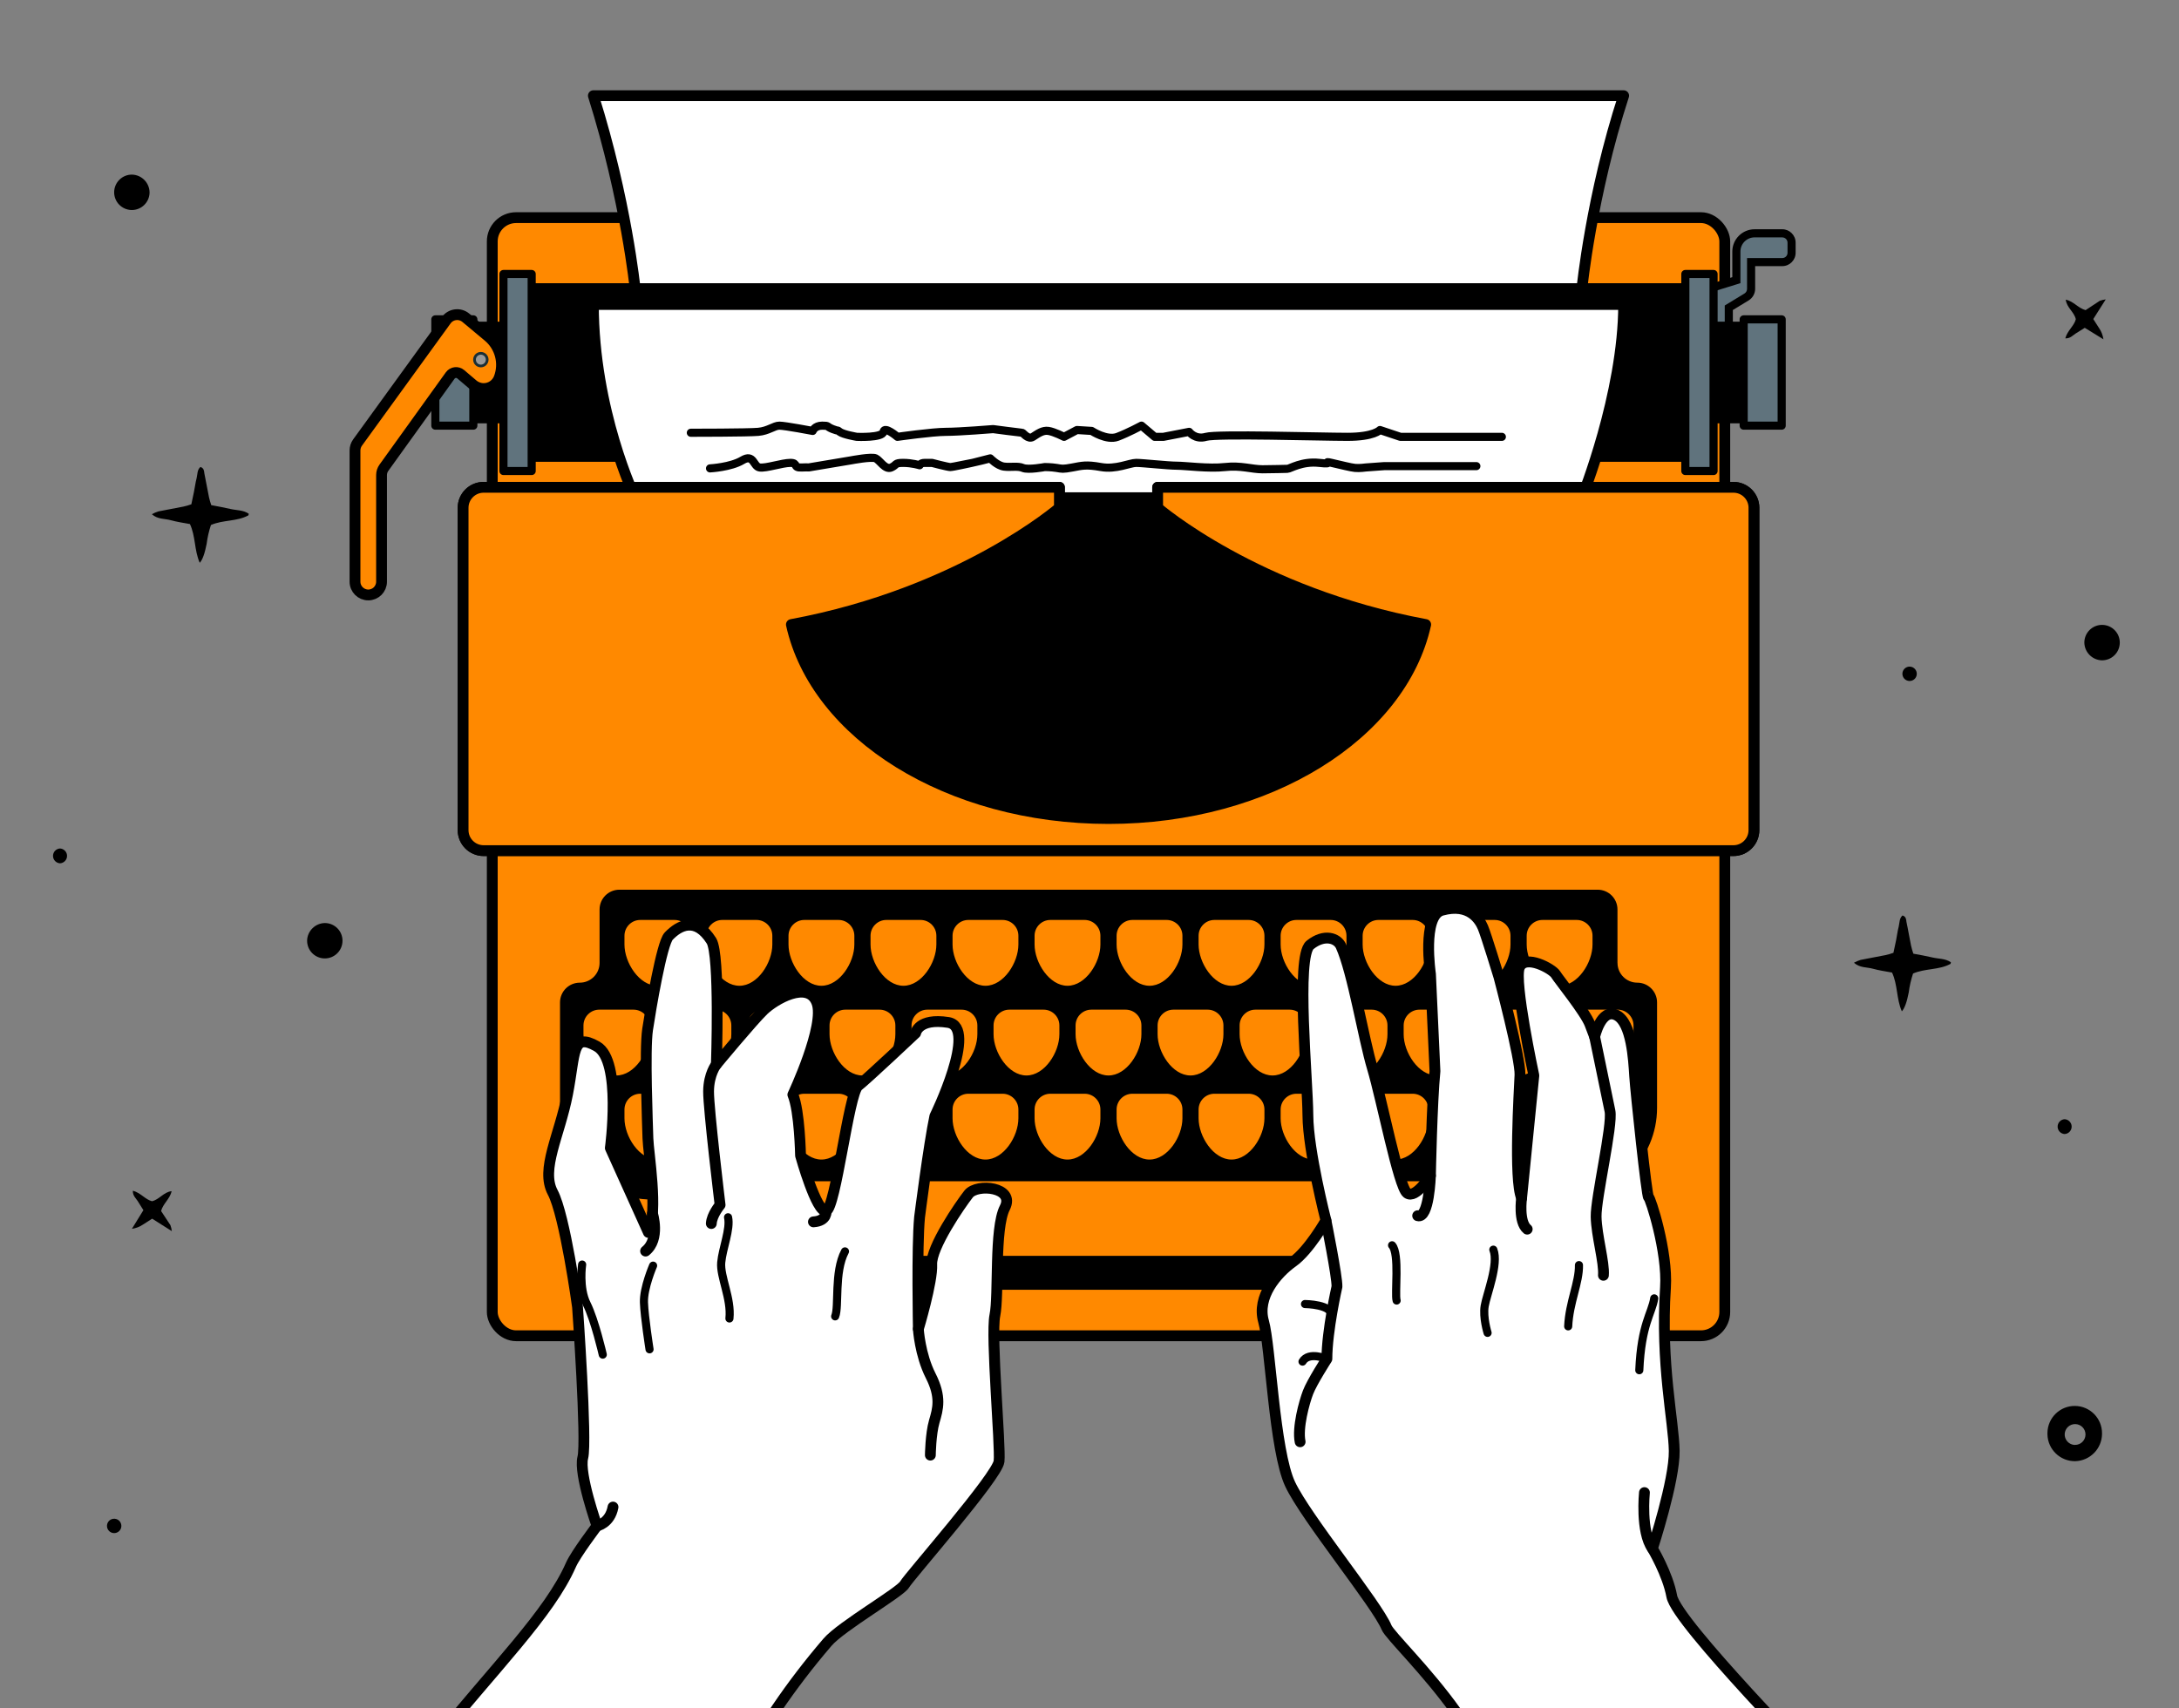 <?xml version="1.0" encoding="UTF-8"?><svg xmlns="http://www.w3.org/2000/svg" xmlns:xlink="http://www.w3.org/1999/xlink" viewBox="0 0 1200 941"><rect x="0" y="0" width="1200" height="941" fill="#808080" stroke="none"/><defs><style>.e,.f,.g{fill:none;}.h{stroke-miterlimit:10;}.h,.i,.j,.f,.k,.g{stroke:#000;}.h,.j,.k,.g{stroke-width:5.96px;}.l,.i,.k{fill:#fff;}.m,.j{fill:#ff8900;}.n{fill:#60737d;}.i,.o,.j,.f,.k,.g{stroke-linecap:round;stroke-linejoin:round;}.i,.f{stroke-width:4.47px;}.o{fill:#999;stroke:#1a2e35;stroke-width:1.49px;}.p{clip-path:url(#c);}.q{clip-path:url(#d);}</style><clipPath id="c"><rect class="e" width="1200" height="941"/></clipPath><clipPath id="d"><path class="k" d="M871.16,274.14H349.78s-23-47.89-23-106.43H894.16c0,49.27-23,106.43-23,106.43Z"/></clipPath></defs><g id="a"><path d="M110.38,257.21c-1.85,1.58-1.58,4.09-2.1,6.19-.66,2.37-.92,5.06-1.46,7.51l-1.44,6.86c-1.42,.52-2.88,.94-4.36,1.27l-13.71,2.63c-1.28,.39-2.52,.92-3.68,1.58,3.29,2.9,7.12,2.37,10.41,3.29,3.29,.92,6.99,1.46,10.55,2.11,3.17,6.72,2.37,14.5,5.41,21.35q2.24-2.37,3.8-10.41c.45-3.54,1.24-7.03,2.37-10.42,6.72-2.9,14.23-1.84,20.56-5.27,.14,0,.14-.39,.27-.92-3.03-2.1-6.72-1.85-10.13-2.63-3.41-.78-6.98-1.46-10.53-2.11-.51-1.47-.93-2.96-1.27-4.48l-2.53-13.04c-.16-1.25-.16-2.84-2.14-3.51Z"/><path d="M1142.99,804.84h0c8.02-.3,14.43-6.79,14.62-14.81,0-.13,0-.25,0-.38,.11-8.3-6.53-15.12-14.83-15.23-8.3-.11-15.12,6.53-15.23,14.83v.91c.23,8.3,7.12,14.86,15.42,14.69Zm-.16-20.43c3.17,.03,5.71,2.62,5.68,5.79-.03,3.17-2.62,5.71-5.79,5.68h-.53c-3.05-.34-5.31-3-5.14-6.06,.18-3.06,2.72-5.43,5.78-5.41Z"/><path d="M72.76,96.18c-5.38-.08-9.81,4.23-9.89,9.61-.08,5.38,4.23,9.81,9.61,9.89,5.38,.08,9.81-4.23,9.89-9.61h0v-.14c-.1-5.29-4.32-9.57-9.61-9.75Z"/><path d="M83.79,671.27l10.84,6.86c-.13-1.12-.4-2.23-.78-3.29l-5.14-7.79c1.05-4.08,4.87-6.58,5.8-10.94-4.48,.53-6.72,4.62-10.81,5.55-3.68-.92-6.19-4.62-10.53-5.8-.14,2.63,1.57,4.08,2.63,5.66l3.17,5.06-6.33,10.28q3.43-.53,5.93-2.24l5.24-3.36h0Z"/><path d="M1152.79,175.75l6.86-10.84c-1.12,.13-2.23,.4-3.29,.78l-7.79,5.14c-4.08-1.05-6.58-4.87-10.94-5.8,.53,4.48,4.62,6.72,5.55,10.81-.92,3.68-4.62,6.19-5.8,10.53,2.63,.14,4.08-1.57,5.66-2.63l5.06-3.17,10.28,6.33q-.53-3.43-2.24-5.93l-3.36-5.24h0Z"/><path d="M1047.74,504.26c-1.85,1.58-1.58,4.09-2.11,6.19-.66,2.38-.92,5.06-1.44,7.52l-1.46,6.85c-1.42,.52-2.87,.95-4.34,1.27l-13.71,2.63c-1.28,.39-2.52,.92-3.68,1.58,3.29,2.9,7.12,2.37,10.41,3.29,3.29,.92,6.99,1.46,10.55,2.11,3.17,6.72,2.37,14.5,5.41,21.35q2.24-2.37,3.8-10.41c.45-3.54,1.25-7.02,2.38-10.41,6.72-2.9,14.23-1.85,20.56-5.28,.13,0,.13-.39,.27-.92-3.04-2.1-6.72-1.84-10.13-2.63-3.41-.8-6.99-1.44-10.55-2.1-.5-1.47-.92-2.97-1.27-4.48-.92-4.36-1.58-8.7-2.53-13.05-.16-1.27-.16-2.85-2.14-3.51h0Z"/><path d="M33.06,475.53c2.26-.13,3.98-2.06,3.86-4.31-.12-2.08-1.78-3.74-3.86-3.86-2.26,.13-3.98,2.06-3.86,4.31,.12,2.08,1.78,3.74,3.86,3.86Z"/><path d="M1137.02,624.65c2.26-.13,3.98-2.06,3.86-4.31-.12-2.08-1.78-3.74-3.86-3.86-2.26,.13-3.98,2.06-3.86,4.31,.12,2.08,1.78,3.74,3.86,3.86Z"/><path d="M1157.49,363.72c5.39,.08,9.82-4.23,9.9-9.62,.08-5.39-4.23-9.82-9.62-9.9-5.39-.08-9.82,4.23-9.9,9.62h0v.15c.1,5.29,4.33,9.57,9.62,9.75Z"/><path d="M169.13,518.05c-.07,5.38,4.24,9.8,9.62,9.87,5.38,.07,9.8-4.24,9.87-9.62,.07-5.38-4.23-9.8-9.61-9.87h-.13c-5.29,.11-9.57,4.33-9.76,9.62Z"/><path d="M62.62,844.46c2.18,.14,4.07-1.51,4.21-3.7,.14-2.18-1.51-4.07-3.7-4.21-2.18-.14-4.07,1.51-4.21,3.69h0c-.14,2.18,1.51,4.07,3.7,4.22Z"/><path d="M1051.38,375.1c2.18,.14,4.07-1.51,4.21-3.7,.14-2.18-1.51-4.07-3.7-4.21-2.18-.14-4.07,1.51-4.21,3.69h0c-.14,2.18,1.51,4.07,3.7,4.22Z"/></g><g id="b"><g class="p"><g><g><rect class="m" x="271.1" y="119.88" width="678.75" height="615.88" rx="13.1" ry="13.1"/><rect class="g" x="271.1" y="119.88" width="678.75" height="615.88" rx="13.1" ry="13.1"/></g><path d="M890.76,530.38v-29.42c0-6.02-4.88-10.89-10.89-10.89H341.08c-6.02,0-10.89,4.88-10.89,10.89v29.42c0,6.02-4.88,10.89-10.89,10.89h0c-6.02,0-10.89,4.88-10.89,10.89v58.07c0,27.88,22.6,50.48,50.48,50.48h0c4.47,0,8.1,3.63,8.1,8.1v17.4c0,13.37,10.84,24.21,24.21,24.21h438.57c13.37,0,24.21-10.84,24.21-24.21v-17.4c0-4.47,3.63-8.1,8.1-8.1h0c27.88,0,50.48-22.6,50.48-50.48v-58.07c0-6.02-4.88-10.89-10.89-10.89h0c-6.02,0-10.89-4.88-10.89-10.89Z"/><g><g><path class="m" d="M362.04,545.96c-11.69,0-21.11-14.06-21.11-25.71v-4.82c0-6.44,5.24-11.69,11.69-11.69h18.84c6.44,0,11.69,5.24,11.69,11.69v4.82c0,11.64-9.42,25.71-21.11,25.71Z"/><path d="M371.46,506.73c4.81,0,8.7,3.9,8.7,8.7v4.82c0,10.01-8.11,22.73-18.13,22.73s-18.13-12.71-18.13-22.73v-4.82c0-4.81,3.9-8.7,8.7-8.7h18.84m0-5.96h-18.84c-8.09,0-14.67,6.58-14.67,14.67v4.82c0,13.27,10.52,28.69,24.09,28.69,6.57,0,12.82-3.56,17.61-10.02,4.06-5.48,6.48-12.46,6.48-18.66v-4.82c0-8.09-6.58-14.67-14.67-14.67h0Z"/></g><g><path class="m" d="M407.21,545.96c-11.69,0-21.11-14.06-21.11-25.71v-4.82c0-6.44,5.24-11.69,11.69-11.69h18.84c6.44,0,11.69,5.24,11.69,11.69v4.82c0,11.64-9.42,25.71-21.11,25.71Z"/><path d="M416.63,506.73c4.81,0,8.7,3.9,8.7,8.7v4.82c0,10.01-8.11,22.73-18.13,22.73s-18.13-12.71-18.13-22.73v-4.82c0-4.81,3.9-8.7,8.7-8.7h18.84m0-5.96h-18.84c-8.09,0-14.67,6.58-14.67,14.67v4.82c0,13.27,10.52,28.69,24.09,28.69,6.57,0,12.82-3.56,17.61-10.02,4.06-5.48,6.48-12.46,6.48-18.66v-4.82c0-8.09-6.58-14.67-14.67-14.67h0Z"/></g><g><path class="m" d="M452.38,545.96c-11.69,0-21.11-14.06-21.11-25.71v-4.82c0-6.44,5.24-11.69,11.69-11.69h18.84c6.44,0,11.69,5.24,11.69,11.69v4.82c0,11.64-9.42,25.71-21.11,25.71Z"/><path d="M461.8,506.73c4.81,0,8.7,3.9,8.7,8.7v4.82c0,10.01-8.11,22.73-18.13,22.73s-18.13-12.71-18.13-22.73v-4.82c0-4.81,3.9-8.7,8.7-8.7h18.84m0-5.96h-18.84c-8.09,0-14.67,6.58-14.67,14.67v4.82c0,13.27,10.52,28.69,24.09,28.69,6.57,0,12.82-3.56,17.61-10.02,4.06-5.48,6.48-12.46,6.48-18.66v-4.82c0-8.09-6.58-14.67-14.67-14.67h0Z"/></g><g><path class="m" d="M497.55,545.96c-11.69,0-21.11-14.06-21.11-25.71v-4.82c0-6.44,5.24-11.69,11.69-11.69h18.84c6.44,0,11.69,5.24,11.69,11.69v4.82c0,11.64-9.42,25.71-21.11,25.71Z"/><path d="M506.97,506.73c4.81,0,8.7,3.9,8.7,8.7v4.82c0,10.01-8.11,22.73-18.13,22.73s-18.13-12.71-18.13-22.73v-4.82c0-4.81,3.9-8.7,8.7-8.7h18.84m0-5.96h-18.84c-8.09,0-14.67,6.58-14.67,14.67v4.82c0,13.27,10.52,28.69,24.09,28.69,6.57,0,12.82-3.56,17.61-10.02,4.06-5.48,6.48-12.46,6.48-18.66v-4.82c0-8.09-6.58-14.67-14.67-14.67h0Z"/></g><g><path class="m" d="M542.72,545.96c-11.69,0-21.11-14.06-21.11-25.71v-4.82c0-6.44,5.24-11.69,11.69-11.69h18.84c6.44,0,11.69,5.24,11.69,11.69v4.82c0,11.64-9.42,25.71-21.11,25.71Z"/><path d="M552.14,506.73c4.81,0,8.7,3.9,8.7,8.7v4.82c0,10.01-8.11,22.73-18.13,22.73s-18.13-12.71-18.13-22.73v-4.82c0-4.81,3.9-8.7,8.7-8.7h18.84m0-5.96h-18.84c-8.09,0-14.67,6.58-14.67,14.67v4.82c0,13.27,10.52,28.69,24.09,28.69,6.57,0,12.82-3.56,17.61-10.02,4.06-5.48,6.48-12.46,6.48-18.66v-4.82c0-8.09-6.58-14.67-14.67-14.67h0Z"/></g><g><path class="m" d="M587.89,545.96c-11.69,0-21.11-14.06-21.11-25.71v-4.82c0-6.44,5.24-11.69,11.69-11.69h18.84c6.44,0,11.69,5.24,11.69,11.69v4.82c0,11.64-9.42,25.71-21.11,25.71Z"/><path d="M597.31,506.73c4.81,0,8.7,3.9,8.7,8.7v4.82c0,10.01-8.12,22.73-18.13,22.73s-18.13-12.71-18.13-22.73v-4.82c0-4.81,3.9-8.7,8.7-8.7h18.84m0-5.96h-18.84c-8.09,0-14.67,6.58-14.67,14.67v4.82c0,13.27,10.52,28.69,24.09,28.69,6.57,0,12.82-3.56,17.61-10.02,4.06-5.48,6.48-12.46,6.48-18.66v-4.82c0-8.09-6.58-14.67-14.67-14.67h0Z"/></g><g><path class="m" d="M633.06,545.96c-11.69,0-21.11-14.06-21.11-25.71v-4.82c0-6.44,5.24-11.69,11.69-11.69h18.84c6.44,0,11.69,5.24,11.69,11.69v4.82c0,11.64-9.42,25.71-21.11,25.71Z"/><path d="M642.48,506.73c4.81,0,8.7,3.9,8.7,8.7v4.82c0,10.01-8.12,22.73-18.13,22.73s-18.13-12.71-18.13-22.73v-4.82c0-4.81,3.9-8.7,8.7-8.7h18.84m0-5.96h-18.84c-8.09,0-14.67,6.58-14.67,14.67v4.82c0,13.27,10.52,28.69,24.09,28.69,6.57,0,12.82-3.56,17.61-10.02,4.06-5.48,6.48-12.46,6.48-18.66v-4.82c0-8.09-6.58-14.67-14.67-14.67h0Z"/></g><g><path class="m" d="M678.22,545.96c-11.69,0-21.11-14.06-21.11-25.71v-4.82c0-6.44,5.24-11.69,11.69-11.69h18.84c6.44,0,11.69,5.24,11.69,11.69v4.82c0,11.64-9.42,25.71-21.11,25.71Z"/><path d="M687.64,506.73c4.81,0,8.7,3.9,8.7,8.7v4.82c0,10.01-8.12,22.73-18.13,22.73s-18.13-12.71-18.13-22.73v-4.82c0-4.81,3.9-8.7,8.7-8.7h18.84m0-5.96h-18.84c-8.09,0-14.67,6.58-14.67,14.67v4.82c0,13.27,10.52,28.69,24.09,28.69,6.57,0,12.82-3.56,17.61-10.02,4.06-5.48,6.48-12.46,6.48-18.66v-4.82c0-8.09-6.58-14.67-14.67-14.67h0Z"/></g><g><path class="m" d="M723.39,545.96c-11.69,0-21.11-14.06-21.11-25.71v-4.82c0-6.44,5.24-11.69,11.69-11.69h18.84c6.44,0,11.69,5.24,11.69,11.69v4.82c0,11.64-9.42,25.71-21.11,25.71Z"/><path d="M732.81,506.73c4.81,0,8.71,3.9,8.71,8.7v4.82c0,10.01-8.12,22.73-18.13,22.73s-18.13-12.71-18.13-22.73v-4.82c0-4.81,3.9-8.7,8.7-8.7h18.84m0-5.96h-18.84c-8.09,0-14.67,6.58-14.67,14.67v4.82c0,13.27,10.52,28.69,24.09,28.69,6.57,0,12.82-3.56,17.61-10.02,4.06-5.48,6.48-12.46,6.48-18.66v-4.82c0-8.09-6.58-14.67-14.67-14.67h0Z"/></g><g><path class="m" d="M768.56,545.96c-11.69,0-21.11-14.06-21.11-25.71v-4.82c0-6.44,5.24-11.69,11.69-11.69h18.84c6.44,0,11.69,5.24,11.69,11.69v4.82c0,11.64-9.42,25.71-21.11,25.71Z"/><path d="M777.98,506.73c4.81,0,8.7,3.9,8.7,8.7v4.82c0,10.01-8.12,22.73-18.13,22.73s-18.13-12.71-18.13-22.73v-4.82c0-4.81,3.9-8.7,8.7-8.7h18.84m0-5.96h-18.84c-8.09,0-14.67,6.58-14.67,14.67v4.82c0,13.27,10.52,28.69,24.09,28.69,6.57,0,12.82-3.56,17.61-10.02,4.06-5.48,6.48-12.46,6.48-18.66v-4.82c0-8.09-6.58-14.67-14.67-14.67h0Z"/></g><g><path class="m" d="M813.73,545.96c-11.69,0-21.11-14.06-21.11-25.71v-4.82c0-6.44,5.24-11.69,11.69-11.69h18.84c6.44,0,11.69,5.24,11.69,11.69v4.82c0,11.64-9.42,25.71-21.11,25.71Z"/><path d="M823.15,506.73c4.81,0,8.7,3.9,8.7,8.7v4.82c0,10.01-8.12,22.73-18.13,22.73s-18.13-12.71-18.13-22.73v-4.82c0-4.81,3.9-8.7,8.7-8.7h18.84m0-5.96h-18.84c-8.09,0-14.67,6.58-14.67,14.67v4.82c0,13.27,10.52,28.69,24.09,28.69,6.57,0,12.82-3.56,17.61-10.02,4.06-5.48,6.48-12.46,6.48-18.66v-4.82c0-8.09-6.58-14.67-14.67-14.67h0Z"/></g><g><path class="m" d="M858.9,545.96c-11.69,0-21.11-14.06-21.11-25.71v-4.82c0-6.44,5.24-11.69,11.69-11.69h18.84c6.44,0,11.69,5.24,11.69,11.69v4.82c0,11.64-9.42,25.71-21.11,25.71Z"/><path d="M868.32,506.73c4.81,0,8.7,3.9,8.7,8.7v4.82c0,10.01-8.12,22.73-18.13,22.73s-18.13-12.71-18.13-22.73v-4.82c0-4.81,3.9-8.7,8.7-8.7h18.84m0-5.96h-18.84c-8.09,0-14.67,6.58-14.67,14.67v4.82c0,13.27,10.52,28.69,24.09,28.69,6.57,0,12.82-3.56,17.61-10.02,4.06-5.48,6.48-12.46,6.48-18.66v-4.82c0-8.09-6.58-14.67-14.67-14.67h0Z"/></g><g><path class="m" d="M362.04,641.68c-11.69,0-21.11-14.06-21.11-25.71v-4.82c0-6.44,5.24-11.69,11.69-11.69h18.84c6.44,0,11.69,5.24,11.69,11.69v4.82c0,11.64-9.42,25.71-21.11,25.71Z"/><path d="M371.46,602.45c4.81,0,8.7,3.9,8.7,8.7v4.82c0,10.01-8.11,22.73-18.13,22.73s-18.13-12.71-18.13-22.73v-4.82c0-4.81,3.9-8.7,8.7-8.7h18.84m0-5.96h-18.84c-8.09,0-14.67,6.58-14.67,14.67v4.82c0,13.27,10.52,28.69,24.09,28.69,6.57,0,12.82-3.56,17.61-10.02,4.06-5.48,6.48-12.46,6.48-18.66v-4.82c0-8.09-6.58-14.67-14.67-14.67h0Z"/></g><g><path class="m" d="M407.21,641.68c-11.69,0-21.11-14.06-21.11-25.71v-4.82c0-6.44,5.24-11.69,11.69-11.69h18.84c6.44,0,11.69,5.24,11.69,11.69v4.82c0,11.64-9.42,25.71-21.11,25.71Z"/><path d="M416.63,602.45c4.81,0,8.7,3.9,8.7,8.7v4.82c0,10.01-8.11,22.73-18.13,22.73s-18.13-12.71-18.13-22.73v-4.82c0-4.81,3.9-8.7,8.7-8.7h18.84m0-5.96h-18.84c-8.09,0-14.67,6.58-14.67,14.67v4.82c0,13.27,10.52,28.69,24.09,28.69,6.57,0,12.82-3.56,17.61-10.02,4.06-5.48,6.48-12.46,6.48-18.66v-4.82c0-8.09-6.58-14.67-14.67-14.67h0Z"/></g><g><path class="m" d="M452.38,641.68c-11.69,0-21.11-14.06-21.11-25.71v-4.82c0-6.44,5.24-11.69,11.69-11.69h18.84c6.44,0,11.69,5.24,11.69,11.69v4.82c0,11.64-9.42,25.71-21.11,25.71Z"/><path d="M461.8,602.45c4.81,0,8.7,3.9,8.7,8.7v4.82c0,10.01-8.11,22.73-18.13,22.73s-18.13-12.71-18.13-22.73v-4.82c0-4.81,3.9-8.7,8.7-8.7h18.84m0-5.96h-18.84c-8.09,0-14.67,6.58-14.67,14.67v4.82c0,13.27,10.52,28.69,24.09,28.69,6.57,0,12.82-3.56,17.61-10.02,4.06-5.48,6.48-12.46,6.48-18.66v-4.82c0-8.09-6.58-14.67-14.67-14.67h0Z"/></g><g><path class="m" d="M497.55,641.68c-11.69,0-21.11-14.06-21.11-25.71v-4.82c0-6.44,5.24-11.69,11.69-11.69h18.84c6.44,0,11.69,5.24,11.69,11.69v4.82c0,11.64-9.42,25.71-21.11,25.71Z"/><path d="M506.97,602.45c4.81,0,8.7,3.9,8.7,8.7v4.82c0,10.01-8.11,22.73-18.13,22.73s-18.13-12.71-18.13-22.73v-4.82c0-4.81,3.9-8.7,8.7-8.7h18.84m0-5.96h-18.84c-8.09,0-14.67,6.58-14.67,14.67v4.82c0,13.27,10.52,28.69,24.09,28.69,6.57,0,12.82-3.56,17.61-10.02,4.06-5.48,6.48-12.46,6.48-18.66v-4.82c0-8.09-6.58-14.67-14.67-14.67h0Z"/></g><g><path class="m" d="M542.72,641.68c-11.69,0-21.11-14.06-21.11-25.71v-4.82c0-6.44,5.24-11.69,11.69-11.69h18.84c6.44,0,11.69,5.24,11.69,11.69v4.82c0,11.64-9.42,25.71-21.11,25.71Z"/><path d="M552.14,602.45c4.81,0,8.7,3.9,8.7,8.7v4.82c0,10.01-8.11,22.73-18.13,22.73s-18.13-12.71-18.13-22.73v-4.82c0-4.81,3.9-8.7,8.7-8.7h18.84m0-5.96h-18.84c-8.09,0-14.67,6.58-14.67,14.67v4.82c0,13.27,10.52,28.69,24.09,28.69,6.57,0,12.82-3.56,17.61-10.02,4.06-5.48,6.48-12.46,6.48-18.66v-4.82c0-8.09-6.58-14.67-14.67-14.67h0Z"/></g><g><path class="m" d="M587.89,641.68c-11.69,0-21.11-14.06-21.11-25.71v-4.82c0-6.44,5.24-11.69,11.69-11.69h18.84c6.44,0,11.69,5.24,11.69,11.69v4.82c0,11.64-9.42,25.71-21.11,25.71Z"/><path d="M597.31,602.45c4.81,0,8.7,3.9,8.7,8.7v4.82c0,10.01-8.12,22.73-18.13,22.73s-18.13-12.71-18.13-22.73v-4.82c0-4.81,3.9-8.7,8.7-8.7h18.84m0-5.96h-18.84c-8.09,0-14.67,6.58-14.67,14.67v4.82c0,13.27,10.52,28.69,24.09,28.69,6.57,0,12.82-3.56,17.61-10.02,4.06-5.48,6.48-12.46,6.48-18.66v-4.82c0-8.09-6.58-14.67-14.67-14.67h0Z"/></g><g><path class="m" d="M633.06,641.68c-11.69,0-21.11-14.06-21.11-25.71v-4.82c0-6.44,5.24-11.69,11.69-11.69h18.84c6.44,0,11.69,5.24,11.69,11.69v4.82c0,11.64-9.42,25.71-21.11,25.71Z"/><path d="M642.48,602.45c4.81,0,8.7,3.9,8.7,8.7v4.82c0,10.01-8.12,22.73-18.13,22.73s-18.13-12.71-18.13-22.73v-4.82c0-4.81,3.9-8.7,8.7-8.7h18.84m0-5.96h-18.84c-8.09,0-14.67,6.58-14.67,14.67v4.82c0,13.27,10.52,28.69,24.09,28.69,6.57,0,12.82-3.56,17.61-10.02,4.06-5.48,6.48-12.46,6.48-18.66v-4.82c0-8.09-6.58-14.67-14.67-14.67h0Z"/></g><g><path class="m" d="M678.22,641.68c-11.69,0-21.11-14.06-21.11-25.71v-4.82c0-6.44,5.24-11.69,11.69-11.69h18.84c6.44,0,11.69,5.24,11.69,11.69v4.82c0,11.64-9.42,25.71-21.11,25.71Z"/><path d="M687.64,602.45c4.81,0,8.7,3.9,8.7,8.7v4.82c0,10.01-8.12,22.73-18.13,22.73s-18.13-12.71-18.13-22.73v-4.82c0-4.81,3.9-8.7,8.7-8.7h18.84m0-5.96h-18.84c-8.09,0-14.67,6.58-14.67,14.67v4.82c0,13.27,10.52,28.69,24.09,28.69,6.57,0,12.82-3.56,17.61-10.02,4.06-5.48,6.48-12.46,6.48-18.66v-4.82c0-8.09-6.58-14.67-14.67-14.67h0Z"/></g><g><path class="m" d="M723.39,641.68c-11.69,0-21.11-14.06-21.11-25.71v-4.82c0-6.44,5.24-11.69,11.69-11.69h18.84c6.44,0,11.69,5.24,11.69,11.69v4.82c0,11.64-9.42,25.71-21.11,25.71Z"/><path d="M732.81,602.45c4.81,0,8.71,3.9,8.71,8.7v4.82c0,10.01-8.12,22.73-18.13,22.73s-18.13-12.71-18.13-22.73v-4.82c0-4.81,3.9-8.7,8.7-8.7h18.84m0-5.96h-18.84c-8.09,0-14.67,6.58-14.67,14.67v4.82c0,13.27,10.52,28.69,24.09,28.69,6.57,0,12.82-3.56,17.61-10.02,4.06-5.48,6.48-12.46,6.48-18.66v-4.82c0-8.09-6.58-14.67-14.67-14.67h0Z"/></g><g><path class="m" d="M768.56,641.68c-11.69,0-21.11-14.06-21.11-25.71v-4.82c0-6.44,5.24-11.69,11.69-11.69h18.84c6.44,0,11.69,5.24,11.69,11.69v4.82c0,11.64-9.42,25.71-21.11,25.71Z"/><path d="M777.98,602.45c4.81,0,8.7,3.9,8.7,8.7v4.82c0,10.01-8.12,22.73-18.13,22.73s-18.13-12.71-18.13-22.73v-4.82c0-4.81,3.9-8.7,8.7-8.7h18.84m0-5.96h-18.84c-8.09,0-14.67,6.58-14.67,14.67v4.82c0,13.27,10.52,28.69,24.09,28.69,6.57,0,12.82-3.56,17.61-10.02,4.06-5.48,6.48-12.46,6.48-18.66v-4.82c0-8.09-6.58-14.67-14.67-14.67h0Z"/></g><g><path class="m" d="M813.73,641.68c-11.69,0-21.11-14.06-21.11-25.71v-4.82c0-6.44,5.24-11.69,11.69-11.69h18.84c6.44,0,11.69,5.24,11.69,11.69v4.82c0,11.64-9.42,25.71-21.11,25.71Z"/><path d="M823.15,602.45c4.81,0,8.7,3.9,8.7,8.7v4.82c0,10.01-8.12,22.73-18.13,22.73s-18.13-12.71-18.13-22.73v-4.82c0-4.81,3.9-8.7,8.7-8.7h18.84m0-5.96h-18.84c-8.09,0-14.67,6.58-14.67,14.67v4.82c0,13.27,10.52,28.69,24.09,28.69,6.57,0,12.82-3.56,17.61-10.02,4.06-5.48,6.48-12.46,6.48-18.66v-4.82c0-8.09-6.58-14.67-14.67-14.67h0Z"/></g><g><path class="m" d="M858.9,641.68c-11.69,0-21.11-14.06-21.11-25.71v-4.82c0-6.44,5.24-11.69,11.69-11.69h18.84c6.44,0,11.69,5.24,11.69,11.69v4.82c0,11.64-9.42,25.71-21.11,25.71Z"/><path d="M868.32,602.45c4.81,0,8.7,3.9,8.7,8.7v4.82c0,10.01-8.12,22.73-18.13,22.73s-18.13-12.71-18.13-22.73v-4.82c0-4.81,3.9-8.7,8.7-8.7h18.84m0-5.96h-18.84c-8.09,0-14.67,6.58-14.67,14.67v4.82c0,13.27,10.52,28.69,24.09,28.69,6.57,0,12.82-3.56,17.61-10.02,4.06-5.48,6.48-12.46,6.48-18.66v-4.82c0-8.09-6.58-14.67-14.67-14.67h0Z"/></g><g><path class="m" d="M339.46,595.37c-11.69,0-21.11-14.06-21.11-25.71v-4.82c0-6.44,5.24-11.69,11.69-11.69h18.84c6.44,0,11.69,5.24,11.69,11.69v4.82c0,11.64-9.42,25.71-21.11,25.71Z"/><path d="M348.88,556.14c4.81,0,8.7,3.9,8.7,8.7v4.82c0,10.01-8.12,22.73-18.13,22.73s-18.13-12.72-18.13-22.73v-4.82c0-4.81,3.9-8.7,8.7-8.7h18.84m0-5.96h-18.84c-8.09,0-14.67,6.58-14.67,14.67v4.82c0,13.27,10.52,28.69,24.09,28.69,6.57,0,12.82-3.56,17.61-10.02,4.06-5.48,6.48-12.46,6.48-18.66v-4.82c0-8.09-6.58-14.67-14.67-14.67h0Z"/></g><g><path class="m" d="M384.63,595.37c-11.69,0-21.11-14.06-21.11-25.71v-4.82c0-6.44,5.24-11.69,11.69-11.69h18.84c6.44,0,11.69,5.24,11.69,11.69v4.82c0,11.64-9.42,25.71-21.11,25.71Z"/><path d="M394.05,556.14c4.81,0,8.7,3.9,8.7,8.7v4.82c0,10.01-8.12,22.73-18.13,22.73s-18.13-12.72-18.13-22.73v-4.82c0-4.81,3.9-8.7,8.7-8.7h18.84m0-5.96h-18.84c-8.09,0-14.67,6.58-14.67,14.67v4.82c0,13.27,10.52,28.69,24.09,28.69,6.57,0,12.82-3.56,17.61-10.02,4.06-5.48,6.48-12.46,6.48-18.66v-4.82c0-8.09-6.58-14.67-14.67-14.67h0Z"/></g><g><path class="m" d="M429.8,595.37c-11.69,0-21.11-14.06-21.11-25.71v-4.82c0-6.44,5.24-11.69,11.69-11.69h18.84c6.44,0,11.69,5.24,11.69,11.69v4.82c0,11.64-9.42,25.71-21.11,25.71Z"/><path d="M439.22,556.14c4.81,0,8.7,3.9,8.7,8.7v4.82c0,10.01-8.12,22.73-18.13,22.73s-18.13-12.72-18.13-22.73v-4.82c0-4.81,3.9-8.7,8.7-8.7h18.84m0-5.96h-18.84c-8.09,0-14.67,6.58-14.67,14.67v4.82c0,13.27,10.52,28.69,24.09,28.69,6.57,0,12.82-3.56,17.61-10.02,4.06-5.48,6.48-12.46,6.48-18.66v-4.82c0-8.09-6.58-14.67-14.67-14.67h0Z"/></g><g><path class="m" d="M474.96,595.37c-11.69,0-21.11-14.06-21.11-25.71v-4.82c0-6.44,5.24-11.69,11.69-11.69h18.84c6.44,0,11.69,5.24,11.69,11.69v4.82c0,11.64-9.42,25.71-21.11,25.71Z"/><path d="M484.39,556.14c4.81,0,8.7,3.9,8.7,8.7v4.82c0,10.01-8.12,22.73-18.13,22.73s-18.13-12.72-18.13-22.73v-4.82c0-4.81,3.9-8.7,8.7-8.7h18.84m0-5.96h-18.84c-8.09,0-14.67,6.58-14.67,14.67v4.82c0,13.27,10.52,28.69,24.09,28.69,6.57,0,12.82-3.56,17.61-10.02,4.06-5.48,6.48-12.46,6.48-18.66v-4.82c0-8.09-6.58-14.67-14.67-14.67h0Z"/></g><g><path class="m" d="M520.13,595.37c-11.69,0-21.11-14.06-21.11-25.71v-4.82c0-6.44,5.24-11.69,11.69-11.69h18.84c6.44,0,11.69,5.24,11.69,11.69v4.82c0,11.64-9.42,25.71-21.11,25.71Z"/><path d="M529.55,556.14c4.81,0,8.7,3.9,8.7,8.7v4.82c0,10.01-8.12,22.73-18.13,22.73s-18.13-12.72-18.13-22.73v-4.82c0-4.81,3.9-8.7,8.7-8.7h18.84m0-5.96h-18.84c-8.09,0-14.67,6.58-14.67,14.67v4.82c0,13.27,10.52,28.69,24.09,28.69,6.57,0,12.82-3.56,17.61-10.02,4.06-5.48,6.48-12.46,6.48-18.66v-4.82c0-8.09-6.58-14.67-14.67-14.67h0Z"/></g><g><path class="m" d="M565.3,595.37c-11.69,0-21.11-14.06-21.11-25.71v-4.82c0-6.44,5.24-11.69,11.69-11.69h18.84c6.44,0,11.69,5.24,11.69,11.69v4.82c0,11.64-9.42,25.71-21.11,25.71Z"/><path d="M574.72,556.14c4.81,0,8.7,3.9,8.7,8.7v4.82c0,10.01-8.12,22.73-18.13,22.73s-18.13-12.72-18.13-22.73v-4.82c0-4.81,3.9-8.7,8.7-8.7h18.84m0-5.96h-18.84c-8.09,0-14.67,6.58-14.67,14.67v4.82c0,13.27,10.52,28.69,24.09,28.69,6.57,0,12.82-3.56,17.61-10.02,4.06-5.48,6.48-12.46,6.48-18.66v-4.82c0-8.09-6.58-14.67-14.67-14.67h0Z"/></g><g><path class="m" d="M610.47,595.37c-11.69,0-21.11-14.06-21.11-25.71v-4.82c0-6.44,5.24-11.69,11.69-11.69h18.84c6.44,0,11.69,5.24,11.69,11.69v4.82c0,11.64-9.42,25.71-21.11,25.71Z"/><path d="M619.89,556.14c4.81,0,8.7,3.9,8.7,8.7v4.82c0,10.01-8.12,22.73-18.13,22.73s-18.13-12.72-18.13-22.73v-4.82c0-4.81,3.9-8.7,8.7-8.7h18.84m0-5.96h-18.84c-8.09,0-14.67,6.58-14.67,14.67v4.82c0,13.27,10.52,28.69,24.09,28.69,6.57,0,12.82-3.56,17.61-10.02,4.06-5.48,6.48-12.46,6.48-18.66v-4.82c0-8.09-6.58-14.67-14.67-14.67h0Z"/></g><g><path class="m" d="M655.64,595.37c-11.69,0-21.11-14.06-21.11-25.71v-4.82c0-6.44,5.24-11.69,11.69-11.69h18.84c6.44,0,11.69,5.24,11.69,11.69v4.82c0,11.64-9.42,25.71-21.11,25.71Z"/><path d="M665.06,556.14c4.81,0,8.7,3.9,8.7,8.7v4.82c0,10.01-8.12,22.73-18.13,22.73s-18.13-12.72-18.13-22.73v-4.82c0-4.81,3.9-8.7,8.7-8.7h18.84m0-5.96h-18.84c-8.09,0-14.67,6.58-14.67,14.67v4.82c0,13.27,10.52,28.69,24.09,28.69,6.57,0,12.82-3.56,17.61-10.02,4.06-5.48,6.48-12.46,6.48-18.66v-4.82c0-8.09-6.58-14.67-14.67-14.67h0Z"/></g><g><path class="m" d="M700.81,595.37c-11.69,0-21.11-14.06-21.11-25.71v-4.82c0-6.44,5.24-11.69,11.69-11.69h18.84c6.44,0,11.69,5.24,11.69,11.69v4.82c0,11.64-9.42,25.71-21.11,25.71Z"/><path d="M710.23,556.14c4.81,0,8.7,3.9,8.7,8.7v4.82c0,10.01-8.12,22.73-18.13,22.73s-18.13-12.72-18.13-22.73v-4.82c0-4.81,3.9-8.7,8.7-8.7h18.84m0-5.96h-18.84c-8.09,0-14.67,6.58-14.67,14.67v4.82c0,13.27,10.52,28.69,24.09,28.69,6.57,0,12.82-3.56,17.61-10.02,4.06-5.48,6.48-12.46,6.48-18.66v-4.82c0-8.09-6.58-14.67-14.67-14.67h0Z"/></g><g><path class="m" d="M745.98,595.37c-11.69,0-21.11-14.06-21.11-25.71v-4.82c0-6.44,5.24-11.69,11.69-11.69h18.84c6.44,0,11.69,5.24,11.69,11.69v4.82c0,11.64-9.42,25.71-21.11,25.71Z"/><path d="M755.4,556.14c4.81,0,8.7,3.9,8.7,8.7v4.82c0,10.01-8.12,22.73-18.13,22.73s-18.13-12.72-18.13-22.73v-4.82c0-4.81,3.9-8.7,8.7-8.7h18.84m0-5.96h-18.84c-8.09,0-14.67,6.58-14.67,14.67v4.82c0,13.27,10.52,28.69,24.09,28.69,6.57,0,12.82-3.56,17.61-10.02,4.06-5.48,6.48-12.46,6.48-18.66v-4.82c0-8.09-6.58-14.67-14.67-14.67h0Z"/></g><g><path class="m" d="M791.15,595.37c-11.69,0-21.11-14.06-21.11-25.71v-4.82c0-6.44,5.24-11.69,11.69-11.69h18.84c6.44,0,11.69,5.24,11.69,11.69v4.82c0,11.64-9.42,25.71-21.11,25.71Z"/><path d="M800.57,556.14c4.81,0,8.7,3.9,8.7,8.7v4.82c0,10.01-8.12,22.73-18.13,22.73s-18.13-12.72-18.13-22.73v-4.82c0-4.81,3.9-8.7,8.7-8.7h18.84m0-5.96h-18.84c-8.09,0-14.67,6.58-14.67,14.67v4.82c0,13.27,10.52,28.69,24.09,28.69,6.57,0,12.82-3.56,17.61-10.02,4.06-5.48,6.48-12.46,6.48-18.66v-4.82c0-8.09-6.58-14.67-14.67-14.67h0Z"/></g><g><path class="m" d="M836.31,595.37c-11.69,0-21.11-14.06-21.11-25.71v-4.82c0-6.44,5.24-11.69,11.69-11.69h18.84c6.44,0,11.69,5.24,11.69,11.69v4.82c0,11.64-9.42,25.71-21.11,25.71Z"/><path d="M845.74,556.14c4.81,0,8.7,3.9,8.7,8.7v4.82c0,10.01-8.11,22.73-18.13,22.73s-18.13-12.72-18.13-22.73v-4.82c0-4.81,3.9-8.7,8.7-8.7h18.84m0-5.96h-18.84c-8.09,0-14.67,6.58-14.67,14.67v4.82c0,13.27,10.52,28.69,24.09,28.69,6.57,0,12.82-3.56,17.61-10.02,4.06-5.48,6.48-12.46,6.48-18.66v-4.82c0-8.09-6.58-14.67-14.67-14.67h0Z"/></g><g><path class="m" d="M881.48,595.37c-11.69,0-21.11-14.06-21.11-25.71v-4.82c0-6.44,5.24-11.69,11.69-11.69h18.84c6.44,0,11.69,5.24,11.69,11.69v4.82c0,11.64-9.42,25.71-21.11,25.71Z"/><path d="M890.9,556.14c4.81,0,8.7,3.9,8.7,8.7v4.82c0,10.01-8.11,22.73-18.13,22.73s-18.13-12.72-18.13-22.73v-4.82c0-4.81,3.9-8.7,8.7-8.7h18.84m0-5.96h-18.84c-8.09,0-14.67,6.58-14.67,14.67v4.82c0,13.27,10.52,28.69,24.09,28.69,6.57,0,12.82-3.56,17.61-10.02,4.06-5.48,6.48-12.46,6.48-18.66v-4.82c0-8.09-6.58-14.67-14.67-14.67h0Z"/></g><g><path class="m" d="M434.58,647.67h351.78c4.29,0,7.77,3.48,7.77,7.77v31.52c0,4.29-3.48,7.77-7.77,7.77H434.58c-4.29,0-7.77-3.48-7.77-7.77v-31.52c0-4.29,3.48-7.77,7.77-7.77Z"/><path d="M786.36,650.65c2.64,0,4.79,2.14,4.79,4.79v31.52c0,2.64-2.14,4.79-4.79,4.79H434.58c-2.64,0-4.79-2.14-4.79-4.79v-31.52c0-2.64,2.14-4.79,4.79-4.79h351.78m0-5.96H434.58c-5.93,0-10.75,4.82-10.75,10.75v31.52c0,5.93,4.82,10.75,10.75,10.75h351.78c5.93,0,10.75-4.82,10.75-10.75v-31.52c0-5.93-4.82-10.75-10.75-10.75h0Z"/></g><g><path class="m" d="M819.76,692.31c-11.69,0-21.11-14.06-21.11-25.71v-4.82c0-6.44,5.24-11.69,11.69-11.69h18.84c6.44,0,11.69,5.24,11.69,11.69v4.82c0,11.64-9.42,25.71-21.11,25.71Z"/><path d="M829.19,653.08c4.81,0,8.7,3.9,8.7,8.7v4.82c0,10.01-8.12,22.73-18.13,22.73s-18.13-12.71-18.13-22.73v-4.82c0-4.81,3.9-8.7,8.7-8.7h18.84m0-5.96h-18.84c-8.09,0-14.67,6.58-14.67,14.67v4.82c0,13.27,10.52,28.69,24.09,28.69,6.57,0,12.82-3.56,17.61-10.02,4.06-5.48,6.48-12.46,6.48-18.66v-4.82c0-8.09-6.58-14.67-14.67-14.67h0Z"/></g><g><path class="m" d="M401.18,692.31c-11.69,0-21.11-14.06-21.11-25.71v-4.82c0-6.44,5.24-11.69,11.69-11.69h18.84c6.44,0,11.69,5.24,11.69,11.69v4.82c0,11.64-9.42,25.71-21.11,25.71Z"/><path d="M410.6,653.08c4.81,0,8.7,3.9,8.7,8.7v4.82c0,10.01-8.12,22.73-18.13,22.73s-18.13-12.71-18.13-22.73v-4.82c0-4.81,3.9-8.7,8.7-8.7h18.84m0-5.96h-18.84c-8.09,0-14.67,6.58-14.67,14.67v4.82c0,13.27,10.52,28.69,24.09,28.69,6.57,0,12.82-3.56,17.61-10.02,4.06-5.48,6.48-12.46,6.48-18.66v-4.82c0-8.09-6.58-14.67-14.67-14.67h0Z"/></g></g><g><path class="l" d="M871.16,159.14H349.78s-4.94-49.13-23-106.43H894.16c-17.88,54.93-23,106.43-23,106.43Z"/><path class="g" d="M871.16,159.14H349.78s-4.94-49.13-23-106.43H894.16c-17.88,54.93-23,106.43-23,106.43Z"/></g><rect x="352.65" y="248.76" width="511.41" height="210.4"/><g><path class="n" d="M943.46,182.39c-1.21-.04-2.17-1.03-2.17-2.23v-17.34c0-2.32,1.49-4.33,3.7-5.01l11.24-3.46v-15.77c0-5.54,4.51-10.05,10.05-10.05h15.24c2.82,0,5.12,2.3,5.12,5.12v5.61c0,2.82-2.3,5.12-5.12,5.12h-17.17v14.74c0,1.82-.97,3.54-2.52,4.48l-9.75,5.93v10.83c0,.6-.25,1.18-.68,1.61-.42,.4-.98,.63-1.56,.63-.02,0-6.38-.2-6.38-.2Z"/><path d="M981.53,130.77c1.59,0,2.88,1.29,2.88,2.88v5.61c0,1.59-1.29,2.88-2.88,2.88h-19.41v16.98c0,1.05-.55,2.03-1.45,2.57l-10.83,6.58v12.08l-6.31-.2v-17.34c0-1.32,.86-2.49,2.12-2.88l12.82-3.95v-17.42c0-4.31,3.5-7.81,7.81-7.81h15.24m0-4.47h-15.24c-6.77,0-12.28,5.51-12.28,12.28v14.11l-9.67,2.97c-3.16,.97-5.28,3.85-5.28,7.15v17.34c0,2.41,1.92,4.39,4.33,4.47l6.31,.2s.09,0,.14,0c1.16,0,2.28-.45,3.11-1.26,.87-.84,1.36-2,1.36-3.21v-9.57l8.68-5.27c2.22-1.35,3.6-3.8,3.6-6.39v-12.51h14.94c4.05,0,7.35-3.3,7.35-7.35v-5.61c0-4.05-3.3-7.35-7.35-7.35h0Z"/></g><rect class="h" x="943.53" y="180.16" width="16.73" height="50.04"/><g><rect class="n" x="960.26" y="175.91" width="20.93" height="58.54"/><rect class="f" x="960.26" y="175.91" width="20.93" height="58.54"/></g><rect class="h" x="260.68" y="180.16" width="16.73" height="50.04" transform="translate(538.09 410.36) rotate(180)"/><g><rect class="n" x="239.75" y="175.91" width="20.93" height="58.54" transform="translate(500.43 410.36) rotate(180)"/><rect class="f" x="239.75" y="175.91" width="20.93" height="58.54" transform="translate(500.43 410.36) rotate(180)"/></g><path class="j" d="M274.88,208.16h0c3.07-8.11,.66-17.27-6-22.83l-12.31-10.27c-3.31-2.79-8.3-2.18-10.84,1.33l-48.81,67.35c-.92,1.27-1.42,2.8-1.42,4.37v72.29c0,4.04,3.27,7.31,7.31,7.31h0c4.04,0,7.31-3.27,7.31-7.31v-58.73c0-1.45,.45-2.85,1.3-4.03l36.51-50.8c1.35-1.88,4.02-2.21,5.78-.71l6.72,5.71c1.66,1.41,3.77,2.19,5.95,2.19h0c3.77,0,7.15-2.33,8.49-5.86Z"/><circle class="o" cx="264.81" cy="198.1" r="3.49"/><rect x="292.93" y="156" width="635.08" height="98.37"/><g><path class="l" d="M871.16,274.14H349.78s-23-47.89-23-106.43H894.16c0,49.27-23,106.43-23,106.43Z"/><g class="q"><g><path class="i" d="M391.02,257.99s11.41-.61,17.79-4.44c6.39-3.83,5.93,3.45,9.58,3.95,3.65,.49,12.32-2.53,16.88-2.54,4.56,0,1.11,2.78,6.26,2.54,5.15-.25,2.41,.25,5.15-.25,2.74-.49,22.09-3.7,22.09-3.7,0,0,11.22-2.16,13.5-1.08,2.28,1.08,5.22,6.51,8.54,5.03,3.32-1.48,1.54-2.54,6.54-2.54s9.1,1.31,9.1,1.31c0,0,.46-1.3,2.74-1.3,2.28,0,4.11,0,4.11,0,0,0,8.67,2.29,10.04,2.29s11.61-2.29,11.96-2.29c.35,0,10.04-2.49,10.04-2.49,0,0,3.87,4.04,7.58,4.53s7.56-.49,10.43,.74c2.87,1.23,12-.49,12-.49,0,0,3.56,0,6.57,.49,3.01,.49,3.27,.74,8.61-.25,5.35-.99,7.51-1.73,15.78-.25,8.27,1.48,15.86-2.29,19.36-2.29,3.51,0,17.55,1.55,22.39,1.55s17.62,1.73,26.51,.74c8.89-.99,14.72,1.23,20.71,1.23s12.37-.25,13.74-.25,7.97-4.33,17.44-3.28c9.48,1.06,1.04-1.3,6.86,0,5.81,1.3,10.42,2.54,12.91,2.78,2.49,.25,5.92-.25,5.92-.25l10.2-.74h50.7"/><path class="i" d="M380.45,238.37s31.4,0,37.08-.5c5.68-.5,8.69-3.41,11.71-3.41s18.32,2.91,18.32,2.91c0,0,1.05-2.91,5.2-2.91s2.01,.4,5.85,1.9c3.83,1.51,1.82,0,3.83,1.51,2.01,1.51,9.41,2.75,9.41,2.75,0,0,14.15,.66,14.69-2.75,.54-3.41,7.69,2.75,7.69,2.75,0,0,19.23-2.75,26.66-2.75s26.04-1.51,26.04-1.51c0,0,15.31,2.01,15.95,2.01s3.23,4,5.96,2.25c2.73-1.75,5.34-3.76,8.56-3.26,3.22,.5,8.58,3.26,8.58,3.26l7.09-3.76,8.12,.5s8.31,5.51,14.24,3.26c5.93-2.25,13.2-6.17,13.2-6.17l7.29,6.17h4.77l14.18-2.75s3.27,4.5,9.28,2.75c6-1.75,63.35,0,77.93,0s17.87-3.76,17.87-3.76l11.25,3.76h55.89"/></g></g><path class="g" d="M871.16,274.14H349.78s-23-47.89-23-106.43H894.16c0,49.27-23,106.43-23,106.43Z"/></g><g><g><rect class="n" x="277.26" y="150.92" width="15.54" height="108.52"/><rect class="f" x="277.26" y="150.92" width="15.54" height="108.52"/></g><g><rect class="n" x="928.14" y="150.92" width="15.54" height="108.52"/><rect class="f" x="928.14" y="150.92" width="15.54" height="108.52"/></g></g><path class="j" d="M965.9,279.72v177.53c0,6.23-5.06,11.29-11.29,11.29H266.33c-6.23,0-11.29-5.06-11.29-11.29v-177.53c0-6.23,5.06-11.29,11.29-11.29h317.09v11.29s-54.14,46.96-147.61,64.28c13.39,60.56,86.5,106.85,174.66,106.85s161.27-46.3,174.66-106.85c-93.47-17.32-147.61-64.28-147.61-64.28v-11.29h317.09c6.23,0,11.29,5.06,11.29,11.29Z"/><g><path class="m" d="M965.91,279.71v177.54c0,6.24-5.06,11.3-11.3,11.3H266.33c-6.22,0-11.3-5.06-11.3-11.3v-177.54c0-6.22,5.08-11.3,11.3-11.3h317.1v11.3s-54.14,46.96-147.6,64.3c13.37,60.55,86.5,106.85,174.65,106.85s161.26-46.3,174.66-106.85c-93.48-17.34-147.62-64.3-147.62-64.3v-11.3h317.1c6.24,0,11.3,5.08,11.3,11.3Z"/><path class="g" d="M965.91,279.71v177.54c0,6.24-5.06,11.3-11.3,11.3H266.33c-6.22,0-11.3-5.06-11.3-11.3v-177.54c0-6.22,5.08-11.3,11.3-11.3h317.1v11.3s-54.14,46.96-147.6,64.3c13.37,60.55,86.5,106.85,174.65,106.85s161.26-46.3,174.66-106.85c-93.48-17.34-147.62-64.3-147.62-64.3v-11.3h317.1c6.24,0,11.3,5.08,11.3,11.3Z"/></g><g><path class="l" d="M1004.49,977.86l-133.86,70.41c-.05-.71-17.6-29.22-38.86-61.46-9.61-14.6-19.99-29.93-29.83-43.81-16.12-22.71-36.62-42.31-38.37-46.59-5.19-12.66-44.3-60.32-53.07-78.88-8.77-18.56-10.78-76.11-14.65-89.66-3.87-13.58,7.22-26.5,16.12-32.8,8.9-6.33,18.23-22.81,18.23-22.81,0,0-9.84-38.35-9.94-57.85-.13-19.53-6.74-87.58,1.2-93.94s15.03-3.69,17.01,.69c6.51,14.42,12.36,50.68,17.37,67.39,5.01,16.73,14.42,65.18,19.05,68.63,4.63,3.46,12.87-9.59,12.87-9.59,0,0,.79-40.61,2.49-57.55l-2.47-53.5s-4.76-32.09,6.31-35.14c15.26-4.2,20.83,5.39,22.56,9.43,1.75,4.07,8.85,27.34,8.85,27.34,0,0,.15,.58,.41,1.6,.05,.15,.08,.31,.13,.48,.03,.08,.05,.18,.08,.28,.13,.43,.25,.92,.38,1.45,.28,1.07,.61,2.34,.97,3.79,3.38,13.25,9.89,39.77,9.61,46.31-.38,8.82-3.46,57.7,.89,67.85l6.76-67.51s-11.16-51.98-7.96-59.48c3.2-7.53,18.16,.79,19.94,3.74s16.33,20.8,18.92,27.62l2.57,6.82s3.59-16.12,12-11.93c8.44,4.2,9.46,24.69,10.04,33.64,.56,8.95,6.69,66.52,7.63,66.62,.97,.1,10.65,30.01,9.33,49.77-2.77,42.29,4.55,73.69,4.81,89.97,.25,16.3-11.98,53.81-11.98,53.81l.03,.03c.43,.74,8.42,14.32,10.6,26.24,1.6,8.75,30.11,40.36,53.48,65.51t.03,.05c16.05,17.27,29.63,31.46,30.34,33.06Z"/><g><path class="g" d="M1004.49,977.86c-1.74-3.91-81.15-83.85-83.83-98.61-2.23-12.27-10.64-26.28-10.64-26.28,0,0,12.25-37.52,11.99-53.8-.25-16.29-7.6-47.68-4.81-89.97,1.3-19.77-8.38-49.67-9.33-49.77-.95-.1-7.07-57.69-7.64-66.64-.57-8.95-1.6-29.44-10.03-33.63-8.43-4.19-12.01,11.93-12.01,11.93l-2.58-6.81c-2.58-6.81-17.12-24.68-18.91-27.63-1.79-2.95-16.74-11.26-19.94-3.74-3.2,7.52,7.95,59.48,7.95,59.48l-6.75,67.52c-4.35-10.15-1.27-59.02-.89-67.85,.38-8.82-11.58-53.89-11.58-53.89,0,0-7.09-23.28-8.83-27.34-1.74-4.05-7.3-13.64-22.57-9.44-11.07,3.04-6.31,35.15-6.31,35.15l2.47,53.49c-1.69,16.93-2.49,57.56-2.49,57.56,0,0-8.22,13.05-12.86,9.59-4.64-3.46-14.03-51.92-19.05-68.64-5.02-16.72-10.86-52.98-17.37-67.4-1.97-4.36-9.07-7.03-17-.67-7.93,6.36-1.32,74.41-1.21,93.92,.11,19.51,9.94,57.85,9.94,57.85,0,0-9.33,16.49-18.22,22.81-8.89,6.32-19.98,19.24-16.13,32.81,3.86,13.57,5.88,71.1,14.65,89.67,8.77,18.57,47.87,66.22,53.07,78.89,1.75,4.28,22.25,23.87,38.38,46.57,31.67,44.57,68.61,104.24,68.67,105.29"/><path class="g" d="M730.2,672.24s6.31,31.25,6.08,36.49c0,0-5.51,24.15-5.55,39.79,0,0-8.21,12.73-10.37,18.38-2.16,5.65-5.95,19.53-4.37,27.26"/><path class="f" d="M718.68,718.29s15.46,.14,14.47,6.64"/><path class="f" d="M730.73,748.52s-9.93-4.31-13.42,1.47"/><path class="g" d="M787.75,647.59s-.72,23.93-7.02,22.05"/><path class="g" d="M837.96,659.91s-1.84,13.11,3.09,17.13"/><path class="g" d="M878.19,571.09s6.86,33.17,8.44,40.89c1.58,7.73-7.81,47.8-7.63,58.2,.19,10.4,4.63,25.28,4.02,32.27"/><path class="g" d="M905.61,822.15s-2.21,21.6,4.41,30.83"/><path class="f" d="M869.55,696.85c.23,9.5-5.36,20.59-5.93,33.73"/><path class="f" d="M822.39,688.34c3.15,7.8-3.72,24.73-4.76,31.07-1.04,6.34,1.6,14.75,1.6,14.75"/><path class="f" d="M911,715.16c-1.27,8.24-7.12,14.15-8.22,39.59"/><path class="f" d="M766.63,685.93c4.27,4.65,1.39,26.88,2.51,30.43"/></g></g><g><path class="l" d="M547.88,724.53c-2.31,11.14,3.25,72.19,2.29,80.43-.94,8.21-49.54,63.45-51.98,67.77-2.47,4.32-34.91,22.99-42.47,31.81-35.3,41.17-54.57,79.09-70.06,117.1,0,.05,0,.08-.03,.1-2.98,7.32-5.82,14.67-8.62,22.05l-140.06-81.37c11.77-14.6,22.94-27.57,33.01-39.36,20.47-23.93,36.54-43.08,44.48-61.16,1.32-3.03,5.03-8.54,8.34-13.22,3.15-4.48,5.98-8.16,5.98-8.16,0,0-10.15-28.66-7.81-37.66,2.31-9-2.92-83-2.92-83,0,0-6.89-50.38-13.68-63.09-1.7-3.2-2.31-6.79-2.19-10.73,.33-11.62,7.07-26.27,10.38-43.36,4.42-22.81,2.29-34.2,16.17-26.29,13.91,7.91,7.4,56,7.4,56l20.98,46.48c5.52-11.24-.08-44.04-.28-51.8-.03-1.27-.1-3.38-.2-6.13-.43-13.38-1.32-41.22-.18-52.21,.05-.61,.13-1.17,.2-1.68,1.7-11.34,7.78-47.43,11.65-51.44,5.75-5.95,14.88-10.96,23.47,2.59,4.81,7.58,2.75,68.13,2.75,68.13,0,0,19.94-24.06,25.99-29.93,6.08-5.85,24.41-16.61,29.32-4.17,4.88,12.43-13.2,50.76-13.2,50.76,3.79,8.9,4.25,33.54,4.25,33.54,0,0,8.57,30.79,13.83,30.49,.08,0,.15,0,.23-.03,1.53-.33,3.2-5.93,4.96-13.78,4.32-19.25,9.03-52.18,12.69-55.05,.56-.46,1.4-1.17,2.44-2.03,.13-.15,.25-.28,.41-.38,.31-.28,.61-.56,.94-.84,9-8.01,27.9-25.81,27.9-25.81,0,0,1.35-8.52,17.95-5.9,16.58,2.59-7.37,51.62-7.37,51.62-3.33,15.59-8.44,55.69-8.44,55.69-1.55,16.68-.64,61.51-.64,61.51,0,0,7.86-26.09,7.35-35.5-.48-9.41,15.61-32.8,20.29-38.81,4.7-6,25.84-3.89,19.96,7.53-5.85,11.44-3.15,48.16-5.47,59.3Z"/><g><path class="g" d="M377.03,1043.79c17.27-45.57,36.55-90.1,78.7-139.25,7.55-8.8,40.01-27.48,42.46-31.8,2.45-4.32,51.05-59.55,52-67.78,.95-8.23-4.62-69.28-2.3-80.42,2.32-11.14-.38-47.87,5.48-59.29,5.85-11.43-15.28-13.54-19.97-7.54-4.69,6-20.78,29.4-20.28,38.81,.5,9.41-7.36,35.49-7.36,35.49,0,0-.91-44.82,.65-61.51,0,0,5.1-40.1,8.42-55.68,0,0,23.97-49.04,7.38-51.64-16.59-2.6-17.96,5.9-17.96,5.9,0,0-26.51,25.01-31.68,29.06-5.17,4.05-12.37,67.66-17.63,68.86-5.26,1.2-14.07-30.47-14.07-30.47,0,0-.46-24.63-4.24-33.55,0,0,18.08-38.33,13.19-50.76-4.89-12.43-23.23-1.66-29.3,4.19-6.07,5.85-26.01,29.92-26.01,29.92,0,0,2.08-60.56-2.73-68.13-8.61-13.56-17.75-8.54-23.49-2.59-3.87,4.02-9.93,40.09-11.65,51.44-1.72,11.35-.02,52.23,.18,60,.2,7.77,5.8,40.55,.27,51.8l-20.98-46.49s6.53-48.08-7.38-55.99c-13.91-7.91-11.76,3.48-16.18,26.3-4.42,22.82-14.96,41.34-8.18,54.08,6.78,12.73,13.67,63.11,13.67,63.11,0,0,5.25,73.99,2.92,82.99-2.33,9,7.81,37.65,7.81,37.65,0,0-11.74,15.49-14.32,21.38-11.83,27.02-41.83,56.37-77.46,100.53"/><path class="g" d="M394.49,586.33s-4.2,5.17-4.27,14.83c-.07,9.66,6.34,62.55,6.34,62.55,0,0-4.59,5.43-4.83,10.23"/><path class="g" d="M505.74,732s.83,14.04,6.79,25.79c5.96,11.75,4.01,18.23,1.99,25.18-2.02,6.95-2.16,18.54-2.16,18.54"/><path class="g" d="M359.32,668.41s4.43,14.04-3.79,20.7"/><path class="g" d="M454.93,667s.86,5.51-6.96,6.02"/><path class="f" d="M465.34,689.29c-6.07,11.32-3.16,30.5-5.41,35.78"/><path class="f" d="M400.95,670.5c1.43,6.5-3.07,17.12-3.77,24.91-.69,7.79,5.7,19.88,4.53,30.83"/><path class="f" d="M359.67,697.14s-5.32,12.25-5.04,20.28c.28,8.02,3.08,25.81,3.08,25.81"/><path class="f" d="M320.59,696.55s-1.93,12.77,2.53,21.66c4.46,8.9,8.83,27.94,8.83,27.94"/><path class="g" d="M328.76,840.51s7.17-1.35,8.83-10.39"/></g></g></g></g></g></svg>